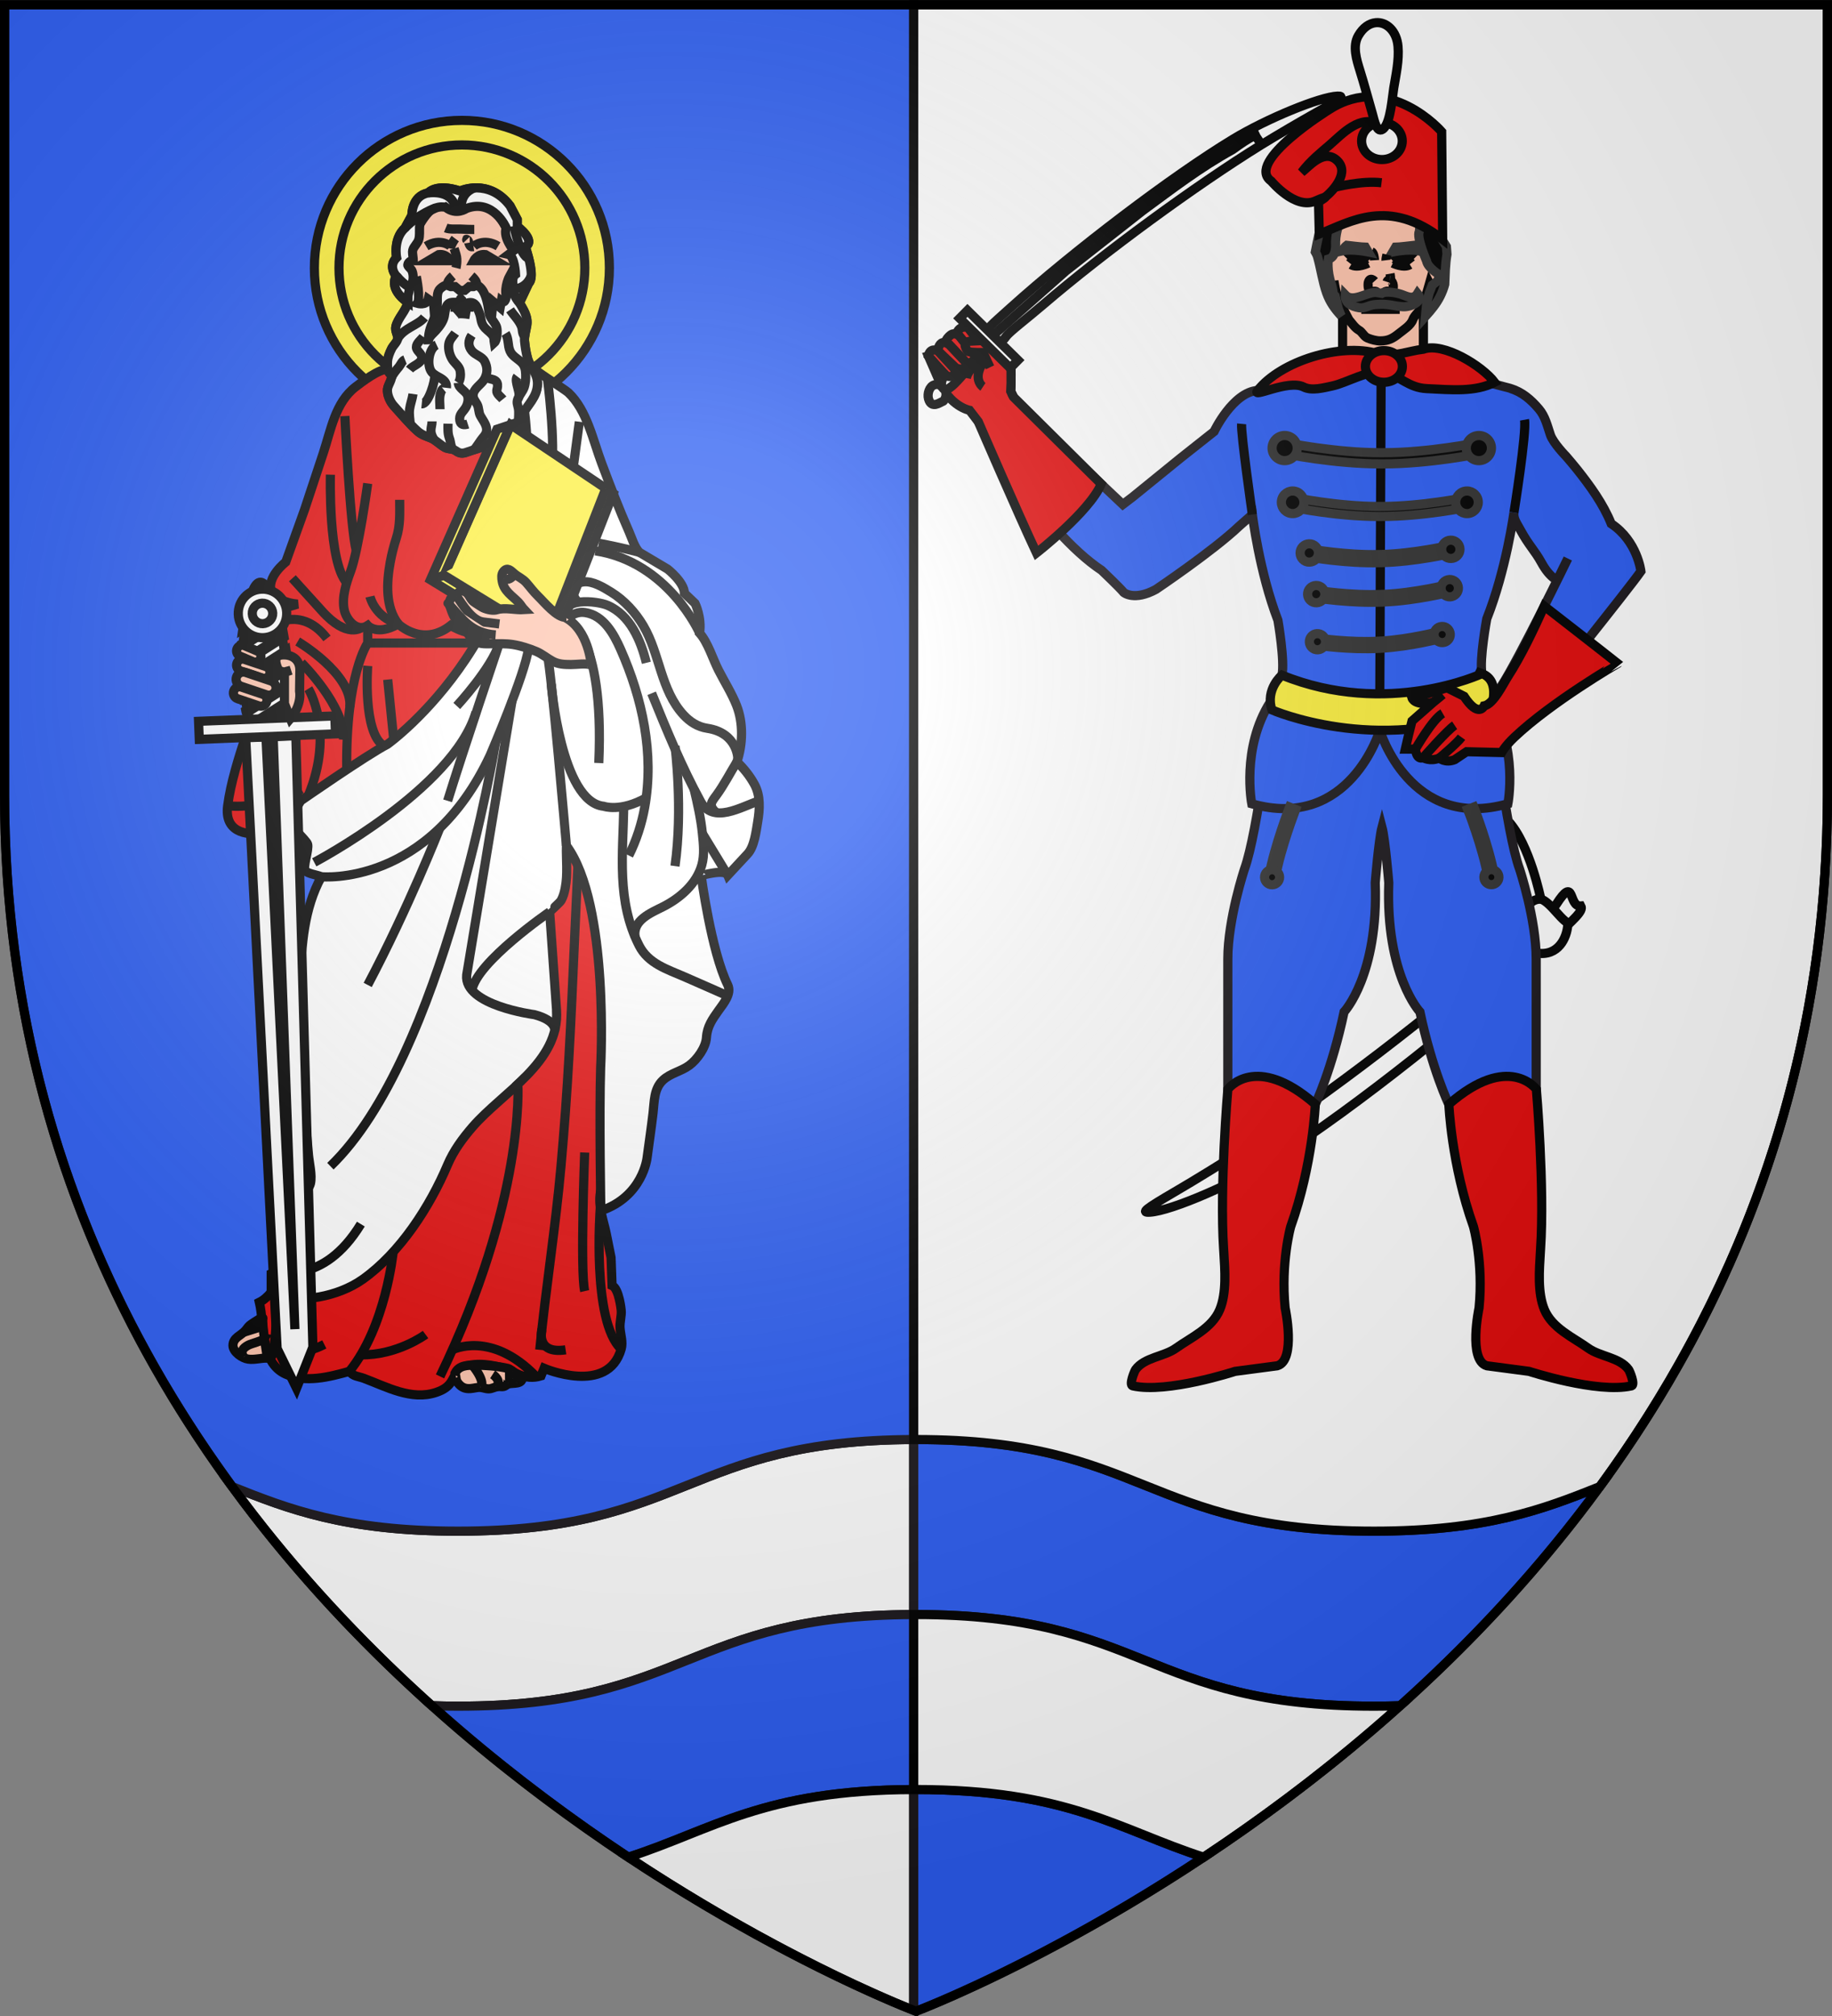 <?xml version="1.0" encoding="utf-8"?>
<!-- Generator: Adobe Illustrator 14.0.0, SVG Export Plug-In . SVG Version: 6.00 Build 43363)  -->
<!DOCTYPE svg PUBLIC "-//W3C//DTD SVG 1.1//EN" "http://www.w3.org/Graphics/SVG/1.1/DTD/svg11.dtd">
<svg version="1.1"
	 id="Calque_1" xmlns:inkscape="http://www.inkscape.org/namespaces/inkscape" xmlns:sodipodi="http://sodipodi.sourceforge.net/DTD/sodipodi-0.dtd"
	 xmlns="http://www.w3.org/2000/svg" xmlns:xlink="http://www.w3.org/1999/xlink" x="0px" y="0px" width="600px" height="660px"
	 viewBox="0 0 600 660" enable-background="new 0 0 600 660" xml:space="preserve">
<rect x="0" y="0" width="600" height="660" fill="#808080" stroke="none"/>
<g>
	<path fill="#FFFFFF" stroke="#000000" stroke-width="3" d="M299.25,528.572V471.28c-74.246,0.2-74.506,29.995-149.252,29.995
		c-36.803,0-55.546-7.224-73.954-14.582c18.072,24.691,38.113,46.465,58.563,65.481c2.278,2.118,4.561,4.2,6.847,6.25
		c2.741,0.091,5.578,0.143,8.544,0.143C224.744,558.567,225.004,528.772,299.25,528.572z"/>
	<path fill="#2B5DF2" stroke="#1A171B" stroke-width="3" d="M299.25,471.28V1.555H1.5v258.5c0,93.342,31.752,168.172,74.543,226.639
		c18.408,7.358,37.151,14.582,73.954,14.582C224.744,501.275,225.004,471.48,299.25,471.28z"/>
	<path fill="#2B5DF2" stroke="#1A171B" stroke-width="3" d="M299.25,528.572c-74.246,0.2-74.506,29.995-149.252,29.995
		c-2.966,0-5.803-0.052-8.544-0.143c21.806,19.557,43.873,36.016,64.337,49.58c27.492-8.844,44.19-22.005,93.459-22.138V528.572z"/>
	<path fill="#FFFFFF" stroke="#000000" stroke-width="3" d="M205.791,608.005c48.305,32.018,87.662,47.889,93.459,50.151v-72.289
		C249.981,586,233.282,599.161,205.791,608.005z"/>
	<path fill="#2B5DF2" stroke="#1A171B" stroke-width="3" d="M299.994,471.275c-0.252,0-0.494,0.004-0.744,0.005v57.292
		c0.25-0.001,0.492-0.005,0.744-0.005c75.002,0,75.002,30,150.003,30c2.97,0,5.809-0.052,8.552-0.143
		c1.184-1.062,2.367-2.132,3.55-3.212c21.587-19.725,42.81-42.504,61.85-68.518c-18.406,7.357-37.15,14.58-73.951,14.58
		C374.996,501.275,374.996,471.275,299.994,471.275z"/>
	<path fill="#FFFFFF" stroke="#000000" stroke-width="3" d="M299.994,471.275c75.002,0,75.002,30,150.003,30
		c36.801,0,55.545-7.223,73.951-14.58C566.742,428.228,598.5,353.4,598.5,260.055V1.555H299.25V471.28
		C299.5,471.279,299.742,471.275,299.994,471.275z"/>
	<path fill="#2B5DF2" stroke="#1A171B" stroke-width="3" d="M299.25,585.867v72.289c0.486,0.189,0.75,0.289,0.75,0.289
		s41.849-15.737,94.206-50.439c-27.636-8.889-44.354-22.144-94.212-22.144C299.741,585.862,299.5,585.866,299.25,585.867z"/>
	<path fill="#FFFFFF" stroke="#000000" stroke-width="3" d="M449.997,558.567c-75.001,0-75.001-30-150.003-30
		c-0.252,0-0.494,0.004-0.744,0.005v57.295c0.25-0.001,0.492-0.005,0.744-0.005c49.858,0,66.577,13.255,94.212,22.144
		c20.467-13.564,42.536-30.024,64.343-49.581C455.805,558.516,452.967,558.567,449.997,558.567z"/>
</g>
<g id="Saint_Paul">
	<g>
		<path fill="#FCEF3C" stroke="#000000" stroke-width="3" d="M199.582,87.715c0,26.688-21.623,48.304-48.304,48.304
			c-26.681,0-48.315-21.616-48.315-48.304c0-26.682,21.634-48.304,48.315-48.304C177.96,39.412,199.582,61.034,199.582,87.715z"/>
		<path fill="#FCEF3C" stroke="#000000" stroke-width="3" d="M191.536,87.715c0,22.23-18.033,40.257-40.258,40.257
			c-22.236,0-40.256-18.027-40.256-40.257c0-22.236,18.02-40.257,40.256-40.257C173.503,47.458,191.536,65.479,191.536,87.715z"/>
	</g>
	<path fill="#E20909" stroke="#000000" stroke-width="3" d="M127.078,120.998c-2.589-0.578-8.829,4.276-10.618,5.649
		c-6.643,5.095-8.071,14.081-10.552,21.586c-2.054,6.216-4.113,12.431-6.173,18.646l-6.149,17.118c0,0-6.48,4.986-4.656,9.805
		c-4.686,6.565-5.818,15.142-5.818,23.049c0,8.667,0.115,15.678-2.596,23.971c-2.349,7.204-4.969,15.425-5.957,22.978
		c-1.072,8.107,5.246,10.07,12.377,8.788c0,0,7.812-2.325,12.63-7.98l14.293,22.11c0,0-7.144,128.98-28.916,139.624
		c1.771,7.546,0.199,19.677,8.594,23.513c6.481,2.958,14.395,0.922,20.887-0.902c1.241,1.685,2.897,1.606,4.698,2.269
		c7.469,2.778,15.618,7.379,23.772,4.603c2.403-0.818,3.981-1.868,5.06-3.71c1.723-2.952,1.583-4.35,5.588-5.132
		c4.698-0.928,9.733,0.272,14.173,1.795c0,0,4.155,3.325,9.474,1.661l1-2.493c0,0,20.929,8.975,25.26-6.299
		c0.639-2.265-0.241-4.723-0.385-6.987c-0.115-1.849,0.548-3.939,0.391-5.661c0,0-0.668-7.144-2.994-8.143l-0.331-9.144
		c-0.481-2.403-1.036-5.168-1.542-7.685c-0.922-4.625-2.752-8.829-1.958-13.66c0.469-2.891,1.277-5.854,1.867-8.733
		c1.566-7.595,3.119-15.188,4.686-22.777c0.313-1.549,1.248-3.735,1.097-5.318c0-0.045-19.943-219.572-19.943-219.572
		S127.085,121.004,127.078,120.998z"/>
	<path fill="#FFFFFF" stroke="#000000" stroke-width="3" d="M94.326,269.077l4.162-6.902c0,0,21.634-15.015,28.398-18.508
		c0,0,53.381-37.896,44.901-109.129c0,0,1.837-15.166,1.842-15.189c-0.138,1.138,11.155,7.914,12.522,9.203
		c6.113,5.782,8.023,15.479,10.919,23.158c2.831,7.511,5.71,15.04,8.962,22.387c0.922,2.073,1.747,5.084,3.403,6.746l9.227,5.481
		c0,0,5.487,4.313,5.487,7.89l3.487,3.331c0,0,2.247,4.487,1.494,9.727c2.729,3.06,4.342,8.528,6.221,12.184
		c1.934,3.777,4.325,7.559,5.885,11.504c2.246,5.662,2.06,12.763,0.114,18.448c2.265,2.145,4.258,4.65,5.751,7.396
		c2.03,3.722,1.735,8.167,1.061,12.203c-0.531,3.12-1.079,8.155-3.326,10.564c-2.162,2.324-4.311,4.661-6.48,6.986
		c-0.939-2.277-8.697,0.204-8.727,0c0,0,3.283,24.826,8.709,35.885c1.397,2.867-1.458,6.185-2.988,8.347
		c-2.047,2.896-3.74,5.217-3.975,8.871c-0.21,3.295-3.078,7.233-5.595,9.101c-2.656,1.976-6.215,2.578-8.649,4.86
		c-3.012,2.813-2.801,6.994-3.252,10.78c-0.579,4.897-1.295,9.766-1.951,14.647c0,0-1.362,12.711-15.142,17.33
		c0,0-0.566-31.289-0.066-46.999c0,0,2.993-53.356-11.22-72.55c-0.097,4.601,0.505,9.341-0.386,13.894
		c-0.271,1.422-0.65,2.843-1.373,4.12c-0.355,0.615-3.728,3.626-3.722,3.674c0,0,2.234,32.14,2.24,32.163
		c1.193,17.099-17.659,26.892-27.446,38.198c-3.259,3.762-6.252,7.804-8.209,12.418c-5.806,13.727-15.545,28.855-27.844,37.559
		c-4.167,2.945-9.317,4.854-14.329,5.745c-2.313,0.417-4.704,0.64-7.046,0.463c-0.909-0.064-8.565-1.089-8.565-2.003v-6.107
		l1.939-1.001c0,0,0.247-3.216,0.247-3.24c0.126-1.638-0.603-2.391,0.421-4.187c1.597-2.8,1.524-3.161,1.572-6.413
		c0.025-1.964,0.259-3.644,1.374-5.288c2.03-2.987,5.197-5.095,6.92-8.386c0.199-0.384,0.337-0.721,0.397-1.01
		c0.578-2.771-0.386-6.517-0.65-9.27c-0.639-6.787-1.084-13.601-1.597-20.405c-0.903-12.191-1.523-24.448-1.102-36.674
		c0.404-11.673,1.198-23.592,6.908-34.054c-1.343-0.608-4.318-0.909-5.27-1.969c-0.916-1.023,1.289-6.944,0.771-8.691
		C100.379,275.1,94.151,269.36,94.326,269.077z"/>
	<g>
		<path fill="none" stroke="#000000" stroke-width="3" d="M112.949,136.212c0,0,1.747,36.649,3.74,44.124"/>
		<path fill="none" stroke="#000000" stroke-width="3" d="M120.429,158.274c0,0-2.987,21.809-5.607,28.795
			c-1.427,3.807-2.981,8.619-2.054,12.714c0.717,3.186,4.144,7.293,7.661,4.993c0,0,3.066,3.487,10.01-0.5
			c0,0,7.915,7.727,17.154,0.5c0,0,6.986,4.349,10.606,1.675"/>
		<path fill="none" stroke="#000000" stroke-width="3" d="M108.209,155.407c0,0-0.771,28.591,5.348,35.36"/>
		<path fill="none" stroke="#000000" stroke-width="3" d="M118.435,205.439c0,0-4.74,3.818-12.967-5.402l-9.721-10.721"/>
		<path fill="none" stroke="#000000" stroke-width="3" d="M88.929,193.803c0,0,2.15,3.427,8.565,3.969l-8.673,2.512"/>
		<path fill="none" stroke="#000000" stroke-width="3" d="M130.439,204.277c-4.318-5.596-3.825-13.666-2.632-20.219
			c0.481-2.626,1.145-5.234,1.963-7.781c1.392-4.276,1.132-8.167,1.132-12.642"/>
		<path fill="none" stroke="#000000" stroke-width="3" d="M121.176,195.296c0,0,1.494,6.734,9.264,8.98"/>
		<path fill="none" stroke="#000000" stroke-width="3" d="M120.429,204.776v5.734c0,0-7.257,10.354-6.872,41.45"/>
		<path fill="none" stroke="#000000" stroke-width="3" d="M86.774,206.222c0,0,10.967-9.348,20.315,2.789"/>
		<path fill="none" stroke="#000000" stroke-width="3" d="M97.494,210.011c0,0,17.973,10.612,17.086,21.423"/>
		<path fill="none" stroke="#000000" stroke-width="3" d="M98.735,216.991c0,0,14.461,14.214,13.75,25.181"/>
		<path fill="none" stroke="#000000" stroke-width="3" d="M100.982,225.471c0,0,8.727,13.877,0,34.981"/>
		<path fill="none" stroke="#000000" stroke-width="3" d="M74.806,263.801c0,0,10.467,1.614,23.928-5.42"/>
		<path fill="none" stroke="#000000" stroke-width="3" d="M120.429,217.991c0,0-1.71,22.104,5.378,26.259"/>
		<line fill="none" stroke="#000000" stroke-width="3" x1="126.976" y1="222.472" x2="128.946" y2="242.07"/>
		<line fill="none" stroke="#000000" stroke-width="3" x1="120.429" y1="210.51" x2="155.874" y2="210.51"/>
		<path fill="none" stroke="#000000" stroke-width="3" d="M102.921,282.315c0,0,45.516-23.935,52.953-49.117"/>
		<path fill="none" stroke="#000000" stroke-width="3" d="M149.598,231.121c0,0,11.468-12.383,13.961-20.61
			c0,0-12.214,36.264-16.955,51.665"/>
		<path fill="none" stroke="#000000" stroke-width="3" d="M105.251,287.025c0,0,35.12,3.518,55.321-39.865
			c0,0,11.467-26.675,12.461-34.662"/>
		<path fill="none" stroke="#000000" stroke-width="3" d="M181.652,337.497c0,0,0.861-3.324-6.625-5.318
			c0,0-23.182-2.992-22.188-12.967l14.834-89.632"/>
		<path fill="none" stroke="#000000" stroke-width="3" d="M144.064,271.053c0,0-10.173,25.97-23.635,51.4"/>
		<path fill="none" stroke="#000000" stroke-width="3" d="M185.501,276.829c0,0-4.988-58.092-6.234-62.332"/>
		<path fill="none" stroke="#000000" stroke-width="3" d="M162.337,242.962c0,0-16.973,103.179-54.128,138.827"/>
		<path fill="none" stroke="#000000" stroke-width="3" d="M180.02,298.517c0,0-23.953,16.419-25.44,25.665"/>
		<path fill="none" stroke="#000000" stroke-width="3" d="M90.76,415.951c0,0,14.955,5.24,27.422-15.207"/>
		<path fill="none" stroke="#000000" stroke-width="3" d="M90.76,423.95c0,0-0.139,17.184-1.939,20.424"/>
		<path fill="none" stroke="#000000" stroke-width="3" d="M168.745,355.753l0.862-0.807c0,0,2.433,37.817-25.495,95.661"/>
		<path fill="none" stroke="#000000" stroke-width="3" d="M128.765,409.869c0,0-2.397,24.465-14.341,39.083"/>
		<path fill="none" stroke="#000000" stroke-width="3" d="M98.488,425.124c0,0,2.994,5.535,1.747,15.009c0,0-1.994,3.994,5.981,0"/>
		<path fill="none" stroke="#000000" stroke-width="3" d="M139.371,436.894c0,0-9.221,6.835-21.188,6.655"/>
		<path fill="none" stroke="#000000" stroke-width="3" d="M148.159,441.91c0,0,12.66-6.51,27.374,8.697"/>
		<path fill="none" stroke="#000000" stroke-width="3" d="M176.773,441.91c1.97-20.136,5.192-40.088,6.975-60.277
			c0.524-5.963,1.018-11.943,1.452-17.923c1.771-24.292,2.566-48.642,3.734-72.975c0.114-2.397,0.247-4.793,0.337-7.191"/>
		<path fill="none" stroke="#000000" stroke-width="3" d="M196.601,395.209c0,0-2.879,37.469,6.848,46.437"/>
		<path fill="none" stroke="#000000" stroke-width="3" d="M191.488,377.309c0,0-1.5,38.891,0,45.377"/>
		<path fill="none" stroke="#000000" stroke-width="3" d="M177.479,435.172c0,0-2.199,8.263,7.775,6.738"/>
		<path fill="none" stroke="#000000" stroke-width="3" d="M180.544,223.965c0,0,3.21,38.595,17.172,39.993
			c0,0,5.486,1.994,13.967-2.789"/>
		<path fill="none" stroke="#000000" stroke-width="3" d="M194.228,319.465"/>
		<path fill="none" stroke="#000000" stroke-width="3" d="M196.113,249.803c1.879-42.847-10.528-46.99-10.606-47.014
			c0.157,0.048,1.41-1.138,1.566-1.235c1.439-0.885,2.915-1.265,4.614-1.005c6.017,0.934,9.323,6.962,11.557,11.998
			c7.167,16.153,11.064,34.149,7.902,51.743c-0.981,5.463-2.716,10.798-5.198,15.78"/>
		<path fill="none" stroke="#000000" stroke-width="3" d="M204.299,263.958c-0.266,15.684-2.404,31.03,5.029,45.623
			c2.994,5.891,9.173,7.74,14.829,10.204c4.728,2.054,9.444,4.156,14.166,6.239"/>
		<path fill="none" stroke="#000000" stroke-width="3" d="M185.507,202.789c-2.747-7.601,10.149-6.047,13.486-4.614
			c7.402,3.192,10.876,11.48,12.69,18.816"/>
		<path fill="none" stroke="#000000" stroke-width="3" d="M241.664,248.424c0,0-0.066-8.498-10.034-9.992
			c-3.096-0.463-5.674-2.114-7.776-4.396c-7.522-8.155-7.68-19.93-13.167-29.188c-2.589-4.366-6.209-8.347-10.558-11.016
			c-2.463-1.512-5.962-3.662-8.956-3.343c-3.878,0.41-4.602,3.939-1.904,6.553"/>
		<path fill="none" stroke="#000000" stroke-width="3" d="M229.131,207.27c0,0-10.221-23.315-34.156-26.934"/>
		<path fill="none" stroke="#000000" stroke-width="3" d="M209.436,180.841c0,0-5.396-1.505-13.323-2.994"/>
		<path fill="none" stroke="#000000" stroke-width="3" d="M213.429,226.965c4.944,12.124,9.769,23.958,16.051,35.469
			c4.054,7.425,13.172,1.729,19.129-0.259"/>
		<path fill="none" stroke="#000000" stroke-width="3" d="M241.351,249.406c-2.205,3.614-4.216,7.511-6.709,10.933
			c-1.602,2.186-2.758,3.324-0.024,5.74"/>
		<path fill="none" stroke="#000000" stroke-width="3" d="M227.329,258.381c1.139,4.818,2.211,9.546,2.711,14.49
			c0.344,3.367,0.747,6.981-0.187,10.299c-1.747,6.228-7.101,10.842-12.69,13.673c-3.957,2-10.076,4.408-9.148,9.938"/>
		<path fill="none" stroke="#000000" stroke-width="3" d="M221.066,244.25c0,0,2.656,20.568,0,39.293"/>
		<line fill="none" stroke="#000000" stroke-width="3" x1="238.358" y1="286.556" x2="230.04" y2="272.871"/>
		<path fill="none" stroke="#000000" stroke-width="3" d="M179.267,123.853c0,0,2.807,20.586,1.277,31.554"/>
		<line fill="none" stroke="#000000" stroke-width="3" x1="189.741" y1="138.079" x2="187.657" y2="153.667"/>
	</g>
	<g id="layer1_7_" transform="translate(-186.807,-193.514)">
		<g id="g13414_1_">
			<path id="rect4549_1_" fill="#FFFFFF" stroke="#000000" stroke-width="3" d="M279.531,429.561
				c-2.493,11.564-7.3,11.757-10.697,0.422c-3.409-11.372-3.138-25.519-0.939-37.089c2.24-11.564,5.794-11.697,9.088-0.35
				C280.23,403.898,282.037,417.961,279.531,429.561z"/>
			<g id="g4551_1_" transform="translate(5.076,0)">
				<path id="rect2770_1_" fill="#FFFFFF" stroke="#000000" stroke-width="3" d="M272.491,634.991l-10.293-199.948l16.418-0.65
					l5.589,200.129l-5.348,13.479L272.491,634.991"/>
				<path id="path2773_1_" fill="#FFFFFF" stroke="#000000" stroke-width="3" d="M268.901,436.175l9.414,192.48l-7.07-192.601
					L268.901,436.175z"/>
			</g>
			<path id="path16111_1_" fill="#FFFFFF" stroke="#000000" stroke-width="3" d="M267.636,391.954
				c-0.084,0.379-0.151,0.748-0.235,1.126l8.438-5.378c-0.108-0.253-0.229-0.523-0.325-0.758L267.636,391.954z M266.54,398.29
				c-0.03,0.374-0.078,0.723-0.133,1.079l11.047-7.047c-0.091-0.271-0.168-0.529-0.247-0.789L266.54,398.29z M265.926,404.337
				c-0.006,0.35-0.024,0.699-0.072,1.024l12.901-8.203c-0.078-0.271-0.132-0.555-0.217-0.855L265.926,404.337z M265.709,410.132
				c0.006,0.313,0.006,0.662,0.012,0.975l14.106-8.986c-0.054-0.278-0.121-0.566-0.169-0.855L265.709,410.132z M265.901,415.69
				c0.012,0.283,0.031,0.608,0.066,0.922l14.654-9.347c-0.048-0.308-0.072-0.603-0.115-0.886L265.901,415.69z M266.437,420.985
				c0.024,0.307,0.066,0.602,0.121,0.915l14.557-9.3c-0.012-0.301-0.036-0.626-0.042-0.927L266.437,420.985z M267.28,426.08
				c0.03,0.175,0.079,0.379,0.126,0.567c0.024,0.09,0.031,0.21,0.066,0.3l13.811-8.787c-0.013-0.326,0-0.645,0.012-0.982
				L267.28,426.08z M268.576,430.935c0.078,0.277,0.15,0.535,0.258,0.831l12.16-7.769c0.03-0.355,0.066-0.699,0.103-1.036
				L268.576,430.935z"/>
			<polygon id="rect1882_1_" fill="#FFFFFF" stroke="#000000" stroke-width="3" points="296.678,433.771 252.072,435.567 
				251.838,429.658 296.449,427.899 			"/>
			<g id="g5445_1_" transform="translate(0,4)">
				<path id="path5443_1_" fill="#FFFFFF" stroke="#000000" stroke-width="3" d="M264.847,390.641
					c-0.169-4.373,3.229-8.071,7.613-8.246c4.385-0.181,8.064,3.252,8.24,7.631l0,0c0.174,4.409-3.217,8.07-7.602,8.251
					c-4.396,0.175-8.089-3.24-8.257-7.619L264.847,390.641z"/>
				<path id="path5441_1_" fill="#FFFFFF" stroke="#000000" stroke-width="3" d="M272.653,386.985
					c1.831-0.066,3.379,1.367,3.475,3.234l0,0c0.072,1.849-1.379,3.391-3.229,3.48c-1.818,0.061-3.396-1.373-3.469-3.228
					C269.346,388.611,270.78,387.057,272.653,386.985z"/>
			</g>
		</g>
	</g>
	<g>
		<path fill="#FEC3AC" stroke="#000000" stroke-width="3" d="M95.121,235.313c0,0,3.74-4.234,2.994-9.095
			c0,0,0.096-6.733,0.096-6.782c0.048-3.373-2.421-5.228-5.715-5.022c-3.018,0.18-2.301,2.843-1.235,5.022
			c0,0,1.18,0.548,1.897,0.548c0.717,0,2.09-0.548,2.09-0.548l-2.09,0.548v10.341L95.121,235.313z"/>
		<path fill="#FEC3AC" stroke="#000000" stroke-width="3" d="M85.322,215.618c-0.403,0.951-1.5,1.397-2.451,1l-4.252-1.796
			c-0.952-0.397-1.397-1.493-0.994-2.444l0,0c0.404-0.952,1.494-1.397,2.445-1l4.252,1.795
			C85.274,213.57,85.719,214.666,85.322,215.618L85.322,215.618z"/>
		<path fill="#FEC3AC" stroke="#000000" stroke-width="3" d="M88.333,220.75c-0.355,1.048-1.481,1.608-2.53,1.252l-6.968-2.343
			c-1.042-0.355-1.608-1.482-1.253-2.523l0,0c0.35-1.048,1.482-1.608,2.524-1.253l6.974,2.343
			C88.122,218.581,88.682,219.707,88.333,220.75L88.333,220.75z"/>
		<path fill="#FEC3AC" stroke="#000000" stroke-width="3" d="M90.291,225.965c-0.422,1.253-1.771,1.916-3.018,1.5l-8.318-2.801
			c-1.247-0.422-1.921-1.771-1.5-3.017l0,0c0.422-1.247,1.771-1.921,3.018-1.5l8.324,2.807
			C90.038,223.375,90.706,224.725,90.291,225.965L90.291,225.965z"/>
		<path fill="#FEC3AC" stroke="#000000" stroke-width="3" d="M87.345,229.844c-0.354,1.048-1.487,1.614-2.535,1.265l-7.011-2.361
			c-1.047-0.355-1.614-1.494-1.258-2.542l0,0c0.355-1.048,1.494-1.614,2.541-1.259l7.005,2.361
			C87.135,227.658,87.7,228.796,87.345,229.844L87.345,229.844z"/>
	</g>
	<g>
		<path fill="#FFFFFF" stroke="#000000" stroke-width="3" d="M172.786,117.293c-0.518-1.813-0.813-3.836-0.994-5.643
			c-0.145-1.481,0.5-3.553,0.753-5.204c0.434-2.747-1.066-5.012-2.41-7.318h0.006l3.024-6.426c0.53-0.47,0.765-1.326,0.813-2.367
			l0,0l0,0c0.174-3.632-1.939-9.559-1.939-9.559c3.614-2.048-2.62-6.649-2.62-6.649v-2.24l-2.367-4.493
			c-3.831-5.053-8.384-6.023-11.721-5.872v-0.006c0,0.006,0,0.006,0,0.006c-2.747,0.126-4.674,1.011-4.674,1.011
			c-7.914-2.62-10.42,0.626-10.42,0.626c-5.499,0.994-5.348,7.354-5.348,7.354l-2.247,4.114c-3.986,3.614-2.74,9.703-2.74,9.703
			c-2.97,2.957-0.127,6.005-0.127,6.005c-2.487,4.74,3.74,8.637,3.74,8.637c-0.048-0.789-0.048-1.295,0.049-1.873
			c0.024,0.614,0.054,1.234-0.049,1.873c-0.421,2.692-3.204,5.114-3.866,7.919c-0.344,1.458,0.674,2.675,0.602,3.916
			c-0.066,1.06-1.482,2.312-1.969,3.294c-0.663,1.337-1.259,2.764-1.374,4.24c-0.084,1.103-0.03,3.818,1.229,4.3
			c0.603,1.247-1.102,3.355-1.235,4.752c-0.186,1.928,0.897,4.204,2.169,5.589c1.77,1.934,3.48,3.957,5.306,5.854
			c0.006,0.042,0.006,0.079,0.012,0.114l0.006-0.091c0.735,0.759,1.476,1.494,2.258,2.205c1.488,1.343,2.687,1.614,4.463,2.349
			c0.386,0.156,0.735,0.355,1.084,0.578c0.012,0.024,0.024,0.048,0.042,0.073l-0.006-0.048c1.145,0.734,2.162,1.728,3.379,2.416
			c0.952,0.542,1.855,0.463,2.753,0.729c0.036,0.048,0.072,0.095,0.108,0.144l-0.023-0.121c0.307,0.097,0.614,0.235,0.927,0.458
			c1.494,1.084,2.511,0.777,4.161,0.168c0.603-0.229,1.199-0.409,1.79-0.59l0,0l0,0c1.241-0.379,2.457-0.735,3.649-1.385
			c1.265-0.687,2.494-1.578,3.704-2.042c2.187-0.825,4.036-1.211,5.747-2.976c1.403-1.451,1.674-3.204,2.505-4.824
			c1.837-3.566,5.053-6.029,5.089-10.342C176.057,122.142,173.696,120.48,172.786,117.293z M168.847,89.835c0,0,0,0.006-0.006,0.006
			c0.006-0.006,0.006-0.012,0.006-0.018C168.847,89.835,168.847,89.835,168.847,89.835z M133.83,87.275
			c-0.078-0.102-0.157-0.21-0.229-0.337c-0.139-0.234,0.024-0.674,0.294-1.005C133.866,86.378,133.843,86.824,133.83,87.275z
			 M134.306,94.063c-0.012,0.013-0.018,0.03-0.03,0.042c0.006-0.018,0.018-0.042,0.024-0.066
			C134.306,94.045,134.306,94.058,134.306,94.063z M168.294,94.558L168.294,94.558l0.006,0.012L168.294,94.558z M168.269,82.018
			c0-0.006,0-0.012,0-0.012l0.006,0.006L168.269,82.018z M165.788,74.627c0,0,0,0,0,0.006c-0.265-0.529-0.542-1.047-0.837-1.541
			C165.51,73.983,165.788,74.627,165.788,74.627z M140.1,69.785c-0.97,1.12-1.849,2.379-2.626,3.764
			c0.09-0.663,0.277-1.277,0.656-1.789c0.452-0.608,0.903-1.125,1.35-1.572L140.1,69.785z"/>
	</g>
	<g>
		<path fill="#FEC3AC" stroke="#000000" stroke-width="3" d="M168.884,88.342c0,13.359-7.854,24.182-17.539,24.182
			c-9.685,0-17.539-10.822-17.539-24.182c0-13.359,7.854-24.188,17.539-24.188C161.03,64.154,168.884,74.983,168.884,88.342z"/>
		<path fill="#FFFFFF" stroke="#000000" stroke-width="3" d="M160.946,104.29l0.494-5.601l2.373,1.994l0.374-2.121
			c1.373,1.121,1.621-1.5,1.621-1.5c-0.717-3.385,1.12-6.728,1.12-6.728l1.373,4.234c0.524,4.192,4.945,7.39,4.246,11.877
			c-0.253,1.65-0.898,3.722-0.753,5.204c0.181,1.807,0.476,3.831,0.994,5.643c0.91,3.187,3.271,4.849,3.24,8.36
			c-0.036,4.313-3.252,6.776-5.089,10.342c-0.831,1.62-1.102,3.373-2.505,4.824c-1.711,1.765-3.56,2.151-5.747,2.976
			c-1.21,0.463-2.439,1.355-3.704,2.042c-1.758,0.952-3.565,1.276-5.439,1.975c-1.65,0.608-2.667,0.916-4.161-0.168
			c-1.229-0.891-2.452-0.463-3.765-1.21c-1.596-0.904-2.849-2.337-4.499-3.018c-1.776-0.735-2.975-1.006-4.463-2.349
			c-2.734-2.47-5.095-5.373-7.582-8.083c-1.271-1.385-2.355-3.662-2.169-5.589c0.133-1.397,1.837-3.505,1.235-4.752
			c-1.258-0.482-1.313-3.198-1.229-4.3c0.114-1.476,0.71-2.903,1.374-4.24c0.487-0.982,1.903-2.235,1.969-3.294
			c0.072-1.241-0.946-2.458-0.602-3.916c0.662-2.806,3.445-5.228,3.866-7.919c0.235-1.505-0.252-2.921,0.379-4.27
			c0.621-1.325,2.85-2.524,2.464-4.107c0,0,1.523,7.347,0.271,8.714c0,0,3.096,0.874,3.608-1.367l1.759,1.242l0.349,4.601
			l5.264-4.722l8.911,0.066L160.946,104.29z"/>
		<path fill="none" stroke="#000000" stroke-width="3" d="M147.544,85.349c0,0-1.247-2.367-3.867-1.994l-3.366,1.994H147.544z"/>
		<path fill="none" stroke="#000000" stroke-width="3" d="M147.544,80.609c0,0-3.24-2.867-7.98,0"/>
		<path fill="none" stroke="#000000" stroke-width="3" d="M155.145,85.349c0,0,1.247-2.367,3.866-1.994l3.367,1.994H155.145z"/>
		<path fill="none" stroke="#000000" stroke-width="3" d="M155.145,80.609c0,0,3.24-2.867,7.98,0"/>
		<path fill="none" stroke="#000000" stroke-width="3" d="M149.351,87.715c0,0,0.62-2.445,0-4.403
			c-0.626-1.957-0.626-1.957-0.626-1.957"/>
		<line fill="none" stroke="#000000" stroke-width="3" x1="147.544" y1="100.556" x2="155.145" y2="100.556"/>
		<path fill="none" stroke="#000000" stroke-width="3" d="M149.177,102.996c0,0,0.794-0.681,4.782,0"/>
		<path fill="none" stroke="#000000" stroke-width="3" d="M147.478,80.609c-0.005,0.156,0,0.313-0.005,0.469
			c0.445-1.036,0.988-2.126,1.626-2.963"/>
		<path fill="none" stroke="#000000" stroke-width="3" d="M145.984,74.627c1.337,0.554,3.403,0.301,4.891,0.367
			c1.47,0.072,2.963,0.133,4.457,0.133"/>
		<path fill="none" stroke="#000000" stroke-width="3" d="M152.839,78.488c-0.355-0.367,0.289,0.024,0.385,0.145
			c0.349,0.452,0.265,1,0.488,1.385c0.373,0.638,0.373,0.874,1.373,0.717"/>
		<path fill="#FFFFFF" stroke="#000000" stroke-width="3" d="M138.131,71.76c-1.458,1.976-0.06,5.355-1.337,7.475
			c-0.825,1.374-1.885,2.12-1.662,3.746c0.162,1.156,0.253,2.252,0.259,3.451c-0.488-2.114-2.144-0.115-1.789,0.505
			c0.457,0.801,1.09,1.013,1.403,1.897c0.512,1.433,0.416,3.355-0.421,4.638c-0.518,0.807-0.524,1.699-0.777,2.596
			c-0.32,1.15-0.361,1.692-0.29,2.903c0,0-6.227-3.896-3.74-8.637c0,0-2.843-3.048,0.127-6.005c0,0-1.247-6.089,2.74-9.703
			l2.247-4.114c0,0-0.15-6.36,5.348-7.354c0,0,2.506-3.246,10.42-0.626c0,0,9.414-4.36,16.395,4.861l2.367,4.493v2.24
			c0,0,6.233,4.602,2.62,6.649c0,0,3.5,9.806,1.127,11.926l-3.024,6.426c0,0-2.21-2.12-1.843-4.559c0,0-1.15-3.481,0.548-4.734
			c0,0-0.301-6.059-2.294-6.523l1.722-1.301c0,0-3.62-4.144-2.487-7.384c0,0-4.18-9.727-13.052-6.36c0,0-3.258,2.367-6.752-0.374
			C145.984,67.894,141.998,66.527,138.131,71.76z"/>
		<path fill="none" stroke="#000000" stroke-width="3" d="M140.239,63.16c0,0,8.89-1.379,8.938,6.042"/>
		<path fill="none" stroke="#000000" stroke-width="3" d="M151.272,68.96c0,0-1.421-5.216,4.06-7.444"/>
		<path fill="none" stroke="#000000" stroke-width="3" d="M142.72,68.081c0,0-5.336,1.686-10.077,6.546"/>
		<path fill="none" stroke="#000000" stroke-width="3" d="M168.3,74.007c0,0,1.994,9.992,4.86,10.528"/>
		<path fill="none" stroke="#000000" stroke-width="3" d="M129.777,90.335c0,0,2.747,3.114,4.487,3.741"/>
		<path fill="none" stroke="#000000" stroke-width="3" d="M168.3,94.569c0,0,3.879,0.229,5.679-4.234"/>
		<path fill="none" stroke="#000000" stroke-width="3" d="M149.098,109.036c-0.849,1.241-1.921,2.126-2.126,3.687
			c-0.217,1.674,0.313,3.65,1.222,5.047c0.826,1.253,2.265,2.156,2.524,3.734c0.21,1.253,0.097,2.807-0.62,3.86"/>
		<path fill="none" stroke="#000000" stroke-width="3" d="M130.253,110.808c2.24-3.554,6.541-4.24,8.751-6.885"/>
		<path fill="none" stroke="#000000" stroke-width="3" d="M135.263,128.978c-0.241,1.693-0.891,3.307-1.12,5
			c-0.223,1.68,0.115,3.3,0.247,4.975"/>
		<path fill="none" stroke="#000000" stroke-width="3" d="M154.465,109.783c-1.139,1.765-1.253,3.469,0.108,5.12
			c1.133,1.367,3.289,1.801,4.126,3.354c1.072,1.994,1.012,4.125-0.169,6.047c-1.012,1.656-3.463,2.933-3.565,5.017
			c-0.066,1.18,0.717,2.029,1.264,2.975c0.693,1.205,0.439,2.626,1.115,3.854c0.837,1.548,2.349,3.229,1.976,5.12
			c-0.235,1.192-1.205,1.921-1.837,2.879c-0.723,1.09-1.404,2.024-2.15,3.072"/>
		<path fill="none" stroke="#000000" stroke-width="3" d="M142.991,112.897c-2.638,1.247-3.3,6.751-1.614,8.884
			c1.518,1.916,5.173,2.06,4.836,5.186c0.018-0.15-1.103,0.283-1.181,0.344c-0.355,0.277-0.542,0.819-0.686,1.229
			c-0.603,1.722-0.235,3.65-0.235,5.427"/>
		<path fill="none" stroke="#000000" stroke-width="3" d="M167.053,101.429c1.247,1.873,2.944,3.373,3.764,5.511
			c0.379,0.994,0.127,2.325,0.97,3.09"/>
		<path fill="none" stroke="#000000" stroke-width="3" d="M165.559,109.157c1.126,1.831,0.657,3.891,1.488,5.776
			c0.734,1.675,2.41,2.421,3.656,3.632c1.168,1.12,1.398,2.361,1.464,3.933c0.054,1.439-0.031,2.945-0.5,4.313
			c-0.488,1.416-1.548,2.433-2.072,3.794c-0.494,1.289-0.048,1.861,0.174,3.09c0.259,1.361,0.025,3,0.025,4.385"/>
		<path fill="none" stroke="#000000" stroke-width="3" d="M142.383,122.625c0.229,2.023-2.078,9.793-4.252,9.576"/>
		<path fill="none" stroke="#000000" stroke-width="3" d="M138.631,110.277c-0.681,0.927-2.294,2.096-2.259,3.385
			c0.036,1.337,1.807,1.951,1.759,3.481c-0.06,1.879-2.909,2.469-3.987,3.855"/>
		<path fill="none" stroke="#000000" stroke-width="3" d="M159.199,122.625c-0.066,1.625,1.993,1.301,2.873,1.891
			c0.819,0.548,0.921,1.102,0.867,2.096c-0.031,0.512-0.332,1.156-0.229,1.639c0.21,0.952,1.378,1.747,1.969,2.476"/>
		<path fill="none" stroke="#000000" stroke-width="3" d="M150.098,125.364c0.09,1.802,2.427,2.584,2.994,4.09
			c0.5,1.337,0.042,3.072-0.711,4.192c-0.994,1.482-2.097,2.096-1.783,4.06c0.217,1.349,1.277,1.554,2.614,1.121"/>
		<path fill="none" stroke="#000000" stroke-width="3" d="M128.229,123.618c0.446-1.18,1.645-2.572,2.422-3.511
			c0.65-0.789,0.993-1.952,1.993-2.349"/>
		<path fill="none" stroke="#000000" stroke-width="3" d="M141.498,137.958c0,2.084-1.187,3.047,0.747,6.107"/>
		<path fill="none" stroke="#000000" stroke-width="3" d="M169.42,123.245c-1.253,1.644,1.614,5.788,0.175,7.36"/>
		<path fill="none" stroke="#000000" stroke-width="3" d="M146.731,138.705c-0.036,1.602-0.121,3.24,0.458,4.771
			c0.488,1.259,0.283,2.578,1.289,3.831"/>
		<path fill="#FFFFFF" stroke="#000000" stroke-width="3" d="M147.231,93.702c-0.753-1.096-2.878,0.421-3.439,1.271
			c-0.897,1.343-0.416,3.583-0.645,5.173c-0.289,1.939-0.753,3.879-1.548,5.589c-1.132,2.433-1.349,4.542-1.349,6.939
			c-0.157-2.277,1.157-2.964,2.529-4.494c1.187-1.325,2.355-2.867,2.74-4.662c0.338-1.59,0.259-3.975,2.09-4.457
			c1.126-0.301,2.903,0.398,3.361-1.12l-0.126-0.131c-0.096-0.013,0.572,0.83,0.753,0.999c0.976,0.946,1.662,0.084,2.789,0.252
			c1.656,0.254,2.048,2.012,2.59,3.361c0.747,1.843,0.331,3.313,1.874,4.963c0.813,0.867,2.089,1.668,2.667,2.716
			c0.386,0.705,0.235,1.416,0.355,2.132c0.921-0.826,1.139-3.777,0.795-5.072c-0.307-1.168-1.41-2.21-2.012-3.373
			c-0.603-1.168-0.596-2.463-0.849-3.728c-0.452-2.277-1.29-5.637-3.602-6.733"/>
		<path fill="none" stroke="#000000" stroke-width="3" d="M154.399,90.335c0,0,3.24,2.741,0.747,3.487h-1.494l-1.5,1.253h-1.614
			l-1.5-1.253h-1.494c-2.494-0.747,0.747-3.487,0.747-3.487"/>
	</g>
	<g>
		<polygon fill="#FCEF3C" stroke="#000000" stroke-width="3" points="167.245,139.03 145.443,188.322 181.682,210.51 
			200.835,161.544 		"/>
		<polygon fill="#FCEF3C" stroke="#000000" stroke-width="3" points="177.196,212.004 140.955,189.816 162.758,140.524 
			167.245,139.03 145.443,188.322 181.682,210.51 		"/>
		<polyline fill="#FCEF3C" stroke="#000000" stroke-width="3" points="198.402,159.912 179.237,209.011 145.443,188.322 
			140.955,189.816 		"/>
	</g>
	<g>
		<path fill="#FEC3AC" stroke="#000000" stroke-width="3" d="M185.001,202.114c-0.097-0.048,0.307,0,0.421,0
			c-3.005,0.241-7.252-5.059-9.263-6.998c-1.487-1.439-2.542-2.958-3.837-4.403c-1.162-1.295-2.614-1.843-3.842-2.885
			c-1.199-1.03-2.301-2.313-3.596-0.723c-0.729,0.886-0.584,2.139-0.398,3.192c0.555,3.222,3.241,4.74,5.307,6.86
			c0.71,0.735,1.234,1.717,1.915,2.433c-2.994,0.199-6.312-0.794-8.938,0.031c-2.331,0.734-7.119-1.187-8.708-3.843
			c-0.513-0.855-0.988-1.873-2.325-2.265c-0.921-0.265-1.699,0.253-1.97,1.156c-0.422,1.409-0.223,0.133-1.494,0.795
			c-0.927,0.481-0.645,0.566-1.168,1.663c-0.416,0.849-0.542-0.03-0.121,0.644c0.952,1.512,0.952,4.276,3.897,6.691
			c1.59,1.313,2.349,3.481,3.902,4.849c1.976,1.729,4.006,1.451,6.445,1.445c2.223-0.006,4.499-0.09,6.704,0.247
			c2.632,0.409,5.287,1.259,7.745,2.289c1.885,0.801,3.523,2.216,5.354,3.192c1.903,1.011,3.8,1.071,5.927,1.083
			c2.005,0.018,4.86-0.53,6.685,0.169C193.644,217.738,192.819,206.102,185.001,202.114z"/>
		<path fill="#FEC3AC" stroke="#000000" stroke-width="3" d="M163.559,204.277c0,0-5.36-0.669-5.366-0.669
			c-3.614-0.446-6.704-5.667-8.565-8.312"/>
		<path fill="#FEC3AC" stroke="#000000" stroke-width="3" d="M162.337,207.86c-7.992-0.59-10.739-5.071-15.353-10.088"/>
		<line fill="#FEC3AC" stroke="#000000" stroke-width="3" x1="160.235" y1="210.77" x2="152.796" y2="206.987"/>
		<path fill="#FEC3AC" stroke="#000000" stroke-width="3" d="M165.053,189.479c1.343,0.632,2.65-0.241,3.325-1.494"/>
	</g>
	<g>
		<path fill="#FEC3AC" stroke="#000000" stroke-width="3" d="M148.936,449.943c0.102-0.149-0.115-0.275,0.126-0.33
			c0.421,1.362,0.066,2.085,1.03,3.283c1.09,1.344,2.294,1.818,3.951,1.699c1.266-0.086,2.265-0.472,3.367-0.374
			c1.054,0.096,2.174,0.675,3.331,0.378c1.126-0.282,1.445-0.596,2.662-0.668c0.477-0.029,1.024,0.103,1.482,0
			c0.771-0.168,0.928-0.596,1.536-0.813c1.5-0.523,5.005,0.338,4.595-2.487c-2.029,0.336-2.896-2.205-4.752-2.65
			c-3.258-0.765-7.45-1.036-10.799-1.036c-2.343,0-5.107,0.023-6.366,2.5L148.936,449.943z"/>
		<path fill="#FEC3AC" stroke="#000000" stroke-width="3" d="M86.105,431.66c0.216-0.922-2.842,1.229-3.692,1.782
			c-1.018,0.668-1.253,1.18-1.945,2.035c-1.446,1.776-4.186,2.387-4.168,5.023c0.012,2.108,3.023,4.18,4.987,4.456
			c2.126,0.302,4.258-0.422,6.312-0.336C87.598,444.621,85.677,433.496,86.105,431.66z"/>
		<path fill="#FEC3AC" stroke="#000000" stroke-width="3" d="M86.267,438.14c0.283,0.007,0.054-0.012,0.319,0.025
			c-0.554,0.855-4.138,1.589-5.348,2.257c-1.711,0.934-2.596,2.053-1.446,3.867"/>
		<line fill="#FEC3AC" stroke="#000000" stroke-width="3" x1="79.799" y1="436.151" x2="86.135" y2="434.165"/>
		<path fill="#FEC3AC" stroke="#000000" stroke-width="3" d="M157.41,454.222c0,0,1.934-1.499-2.668-7.266"/>
		<path fill="#FEC3AC" stroke="#000000" stroke-width="3" d="M161.343,449.943c0,0,3.216,2.062,1.156,4.109"/>
		<path fill="#FEC3AC" stroke="#000000" stroke-width="3" d="M165.39,450.438c1.35-0.011,0.982,1.446,1,2.327"/>
		<path fill="#FEC3AC" stroke="#000000" stroke-width="3" d="M167.956,448.952c0,0,2.379,2.649,1.318,3.813"/>
	</g>
</g>
<g>
	<g>
		<rect x="439.711" y="100.777" fill="#FEC3AC" stroke="#000000" stroke-width="3" width="26.47" height="24.972"/>
		<g>
			<g>
				<g>
					<path fill="#FEC3AC" stroke="#000000" stroke-width="3" d="M435.365,82.85c0,0-1.199-0.517-1.626,1.099
						c0,0-0.899,2.361,0.792,5.302c0,0,0.742,1.78,0.834,2.601c0,0-0.092,1.768,1.757,1.527c0,0,0.906,5.088,2.589,7.398
						c0,0,1.773,3.283,2.059,3.889c0.926,1.073,1.983,2.676,3.249,3.396c1.197,0.656,1.601,2.07,2.895,2.613
						c1.199,0.48,2.794,0.934,4.11,0.934c2.618,0,4.108-0.77,6.144-2.424c1.49-1.199,3.87-2.638,4.527-4.519
						c0.539-1.464,2.215-2.676,2.963-4.103c0.704-1.288,1.079-2.752,1.478-4.153l1.037-3.611c0,0,0.594,1.187,1.544,0.442
						c0,0,1.393-1.187,1.534-2.058c0.126-0.606-0.017-1.351,0.143-1.97c0.18-0.644,0.644-1.124,0.785-1.768
						c0.246-0.997,0.373-2.701-0.397-3.497c0,0-1.272-1.982-1.991-1.578l-4.782-17.826l-18.299-1.313l-9.879,4.381L435.365,82.85z"
						/>
				</g>
			</g>
			<g>
				<g>
					<path fill="#FFFFFF" stroke="#000000" stroke-width="3" d="M449.293,82.484c0,0,0.716,0.265,0.874,2.714"/>
				</g>
			</g>
			<g>
				<g>
					<path fill="#FFFFFF" stroke="#000000" stroke-width="3" d="M448.094,85.198c0,0-2.217-1.906-2.434-1.831h-2.289
						c0,0-1.556,0.505-2.281,1.237"/>
				</g>
			</g>
			<g>
				<g>
					<path fill="#FFFFFF" stroke="#000000" stroke-width="3" d="M448.743,84.756c0,0-1.391-1.376-3.083-1.389"/>
				</g>
			</g>
			<g>
				<g>
					<path fill="#FFFFFF" stroke="#000000" stroke-width="3" d="M447.552,84.756c0,0-0.867,0.669-4.272,0.442l-1.458-1.148"/>
				</g>
			</g>
			<g>
				<g>
					<path stroke="#313131" stroke-width="3" d="M448.094,82.484c0,0-5.229-1.099-8.487-0.366c0,0,0.591-1.111,1.483-1.793
						c0,0,5.313,0.619,6.107,0.619L448.094,82.484z"/>
				</g>
			</g>
			<g>
				<g>
					<path fill="#FFFFFF" stroke="#000000" stroke-width="3" d="M448.094,86.158c0,0-3.541,1.767-5.599,0.492"/>
				</g>
			</g>
			<g>
				<g>
					<path fill="#FFFFFF" stroke="#000000" stroke-width="3" d="M456.154,85.198c0,0,2.216-1.906,2.434-1.831h2.311
						c0,0,1.543,0.505,2.284,1.237"/>
				</g>
			</g>
			<g>
				<g>
					<path fill="#FFFFFF" stroke="#000000" stroke-width="3" d="M455.532,84.756c0,0,1.37-1.376,3.056-1.389"/>
				</g>
			</g>
			<g>
				<g>
					<path fill="#FFFFFF" stroke="#000000" stroke-width="3" d="M456.685,84.756c0,0,0.898,0.669,4.289,0.442l1.467-1.148"/>
				</g>
			</g>
			<g>
				<g>
					<path stroke="#313131" stroke-width="3" d="M456.154,82.484c0,0,5.229-1.099,8.509-0.366c0,0-0.6-1.111-1.48-1.793
						c0,0-5.314,0.619-6.123,0.619L456.154,82.484z"/>
				</g>
			</g>
			<g>
				<g>
					<path fill="#FFFFFF" stroke="#000000" stroke-width="3" d="M456.154,86.158c0,0,3.541,1.767,5.612,0.492"/>
				</g>
			</g>
			<g>
				<g>
					<path fill="#FFFFFF" stroke="#000000" stroke-width="3" d="M454.238,83.368c0,0-0.365,1.477-0.322,1.831"/>
				</g>
			</g>
			<g>
				<g>
					<path fill="none" stroke="#000000" stroke-width="3" d="M450.167,92.054c0,0-1.528-1.705-2.059,0.53
						c0,0-0.365,2.639,1.032,2.967c0,0,1.393-0.454,1.714,0c0,0,0.502,0.859,1.37,0.985c0,0,1.123-0.126,1.304-0.985
						c0,0,0.771-0.454,1.442-0.088c0,0,0.795,0.291,1.161-0.366c0,0,0.694-2.007-0.502-3.169c0,0-1.025-0.745-1.392,0.341"/>
				</g>
			</g>
			<g>
				<g>
					<path fill="#FFFFFF" stroke="#000000" stroke-width="3" d="M455.263,89.604c0,0,0.382,2.171,0,2.146"/>
				</g>
			</g>
			<g>
				<g>
					<line fill="#FFFFFF" stroke="#000000" stroke-width="3" x1="445.84" y1="101.27" x2="458.429" y2="101.27"/>
				</g>
			</g>
			<g>
				<g>
					<path stroke="#313131" stroke-width="3" d="M430.782,82.459c0.315,0.53,0.593,1.124,0.779,1.805
						c1.07,3.838,1.588,7.916,2.925,11.678c1.115,3.105,2.778,5.328,4.82,7.511l-0.24-0.479l-0.693-1.78l-1.118-4.33l-0.574-0.644
						c-0.113-1.187-0.568-2.967-0.568-2.967c-1.676-4.747-1.058-8.408-1.058-8.408c2.599-0.644,2.368-4.482,2.368-4.482
						c-0.301-7.057,4.182-12.712,4.182-12.712c3.995-3.093,10.598,0.417,10.598,0.417c3.876-3.434,9.684-0.896,9.684-0.896
						c4.125,1.288,2.973,8.56,2.973,8.56c-1.057,1.88,2.358,9.708,2.358,9.708c0.432,2.31,4.213,4.52,4.213,4.52l-0.486,1.919
						l-1.849,1.452l-1.02,2.588l-0.792,3.018l-0.442,4.671c1.855-2.071,3.651-4.217,4.856-6.666c0.645-1.3,1.124-2.576,1.469-3.851
						c0.148-3.295,0.18-6.577,0.731-9.848c-0.044-0.82-0.126-1.679-0.192-2.499c-1.319-2.045-2.472-4.343-2.472-4.343
						c3.34-7.373-5.958-20.313-5.958-20.313c-3.957-2.196-12.782-0.934-12.782-0.934c-21.724-2.184-20.439,21.121-20.439,21.121
						C431.578,78.457,431.151,80.54,430.782,82.459z"/>
				</g>
			</g>
			<path stroke="#313131" stroke-width="3" d="M450.609,95.728c-3.33,0-7.516,3.421-10.03,0.82c-0.215,2.702,2.116,3.8,4.513,4.191
				c1.402,0.24,2.456-0.315,3.7-0.72c1.107-0.354,2.101-0.354,3.275-0.404c2.664-0.125,4.829,0.644,7.455,0.809
				c2.298,0.139,7.013-1.654,4.752-4.356c-1.423,2.323-3.689,0.809-5.561,0.227c-1.393-0.454-4.798-1.072-6.16-0.252L450.609,95.728
				z"/>
		</g>
	</g>
	<path fill="#2B5DF2" stroke="#1A171B" stroke-width="3" d="M513.482,182.837c0,0-15.936,32.824-21.825,41.888l12.983,3.914
		c0,0,28.98-36.144,32.775-41.61c0,0-1.115-9.873-9.722-15.579c-2.604-6.476-6.931-12.422-11.249-17.851
		c-1.161-1.477-2.341-2.803-3.541-4.229c0,0-4.198-4.292-5.125-6.981c-1.026-3.004-1.687-6.085-3.811-8.547
		c-2.575-3.018-5.418-5.479-9.266-6.666c-0.006,0-13.192-3.472-13.192-3.472l-11.438-7.979l-17.721,3.888l-16.637-3.888
		l-10.566,8.396l-13.234,3.687c-8.177,0.568-14.284,13.458-14.284,13.458s0,0-11.068,8.761l-15.592,12.662l-3.231,2.462
		c0,0-7.888-7.461-18.299-17.27c0,0-16.586-15.478-18.269-16.93c0,0-6.02,5.504-10.777,7.095c0,0,20.82,35.689,40.397,48.667
		c0,0,5.899,5.605,7.254,7.259c0,0,3.36,2.891,10.544-1.022c0,0,18.703-12.561,27.243-20.691l4.324-3.813
		c0,0,2.26,18.735,8.383,34.642c0,0,2.32,13.445,1.31,17.939c-0.994,4.52,26.405,6.792,32.632,6.754h0.133
		c6.259-0.063,33.685-2.765,32.758-7.246c-0.928-4.482,1.565-17.965,1.565-17.965c6.338-15.958,8.875-34.604,8.897-34.768
		c-0.27,2.007,1.019,3.648,2.089,5.643c2.761,5.1,4.715,6.729,6.953,10.807c1.278,2.323,2.695,4.116,4.491,5.391"/>
	<g id="layer1_43_" inkscape:groupmode="layer" inkscape:label="Meubles">
		
			<path id="path2989_9_" inkscape:connector-curvature="0" sodipodi:nodetypes="sssssssss" fill="#FFFFFF" stroke="#000000" stroke-width="3" d="
			M384.838,390.132c-9.916,5.795-11.271,6.906-8.253,6.716c7.123-0.403,28.506-9.708,42.14-18.33
			c24.249-15.352,63.998-46.799,89.705-70.976c7.177-6.742,10.244-9.279,9.317-10.946c-4.265,0.367-1.766-10.314-8.059-0.517
			c-1.303,1.931-8.533,7.612-15.096,13.483c-24.069,21.512-60.68,49.514-87.346,66.796
			C401.445,380.12,391.364,386.332,384.838,390.132z"/>
		<path fill="#FFFFFF" stroke="#000000" stroke-width="3" d="M513.482,302.152c0,3.799-2.342,10.225-8.842,9.999
			c-3.104-0.102-3.215-5.075-4.249-8.244c-0.936-2.916-1.182-8.799,2.798-9.67C506.634,293.466,510.435,300.485,513.482,302.152z"/>
		<path fill="#FFFFFF" stroke="#000000" stroke-width="3" d="M504.64,294.337c0,0-3.59-17.915-10.701-25.553l2.188,20.881
			l4.159,7.298C500.286,296.963,501.318,294.362,504.64,294.337z"/>
	</g>
	<g>
		<path fill="#E20909" stroke="#000000" stroke-width="3" d="M331.941,129.978l-0.922-1.881c0.202-1.048,0.108-10.011,0.108-10.011
			L319.301,112l-15.26,4.52l3.503,8.029c3.418,8.521,9.999,9.784,9.999,9.784l2.851,3.712c0,0,13.016,30.097,19.063,42.986
			c0,0,17.301-13.445,21.208-22.573L331.941,129.978z"/>
		<path fill="#E20909" stroke="#000000" stroke-width="3" d="M323.079,117.101c0,0-5.867,2.904-6.594,6.678"/>
	</g>
	<line fill="#FFFFFF" stroke="#000000" stroke-width="3" x1="452.351" y1="119.613" x2="451.903" y2="227.136"/>
	<path fill="#2B5DF2" stroke="#1A171B" stroke-width="3" d="M488.678,232.413c0,0,4.604,40.033,8.981,52.051
		c0,0,5.463,16.4,5.463,29.517v42.621l-28.647,4.91c0,0-5.42-11.286-9.431-30.235c0,0-11.292-12.019-10.2-42.267
		c0,0-1.162-14.203-2.223-18.217c-1.057,4.015-2.216,18.217-2.216,18.217c1.093,30.249-10.2,42.267-10.2,42.267
		c-4.011,18.949-9.424,30.235-9.424,30.235l-28.654-4.91V313.98c0-13.117,5.469-29.517,5.469-29.517
		c4.366-12.018,8.974-52.051,8.974-52.051"/>
	<path fill="#2B5DF2" stroke="#1A171B" stroke-width="3" d="M451.903,239.091c0,0-9.88,33.165-41.943,24.05
		c0,0-3.521-18.216,6.073-33.329L451.903,239.091z"/>
	<path fill="#2B5DF2" stroke="#1A171B" stroke-width="3" d="M451.903,239.091c0,0,9.888,33.165,41.948,24.05
		c0,0,3.531-18.216-6.069-33.329L451.903,239.091z"/>
	<path fill="#FCEF3C" stroke="#000000" stroke-width="3" d="M419.848,221.026c0,0-5.529,4.595-3.278,11.387
		c0,0,34.061,14.91,71.457,0.151c0,0,3.99-9.506-2.656-12.031C485.371,220.534,454.402,235.078,419.848,221.026z"/>
	<path fill="#E20909" stroke="#000000" stroke-width="3" d="M402.128,356.602c0,0,9.026-12.209,28.654,4.91
		c0,0-0.776,19.682-8.067,40.083c0,0-3.276,11.665-1.817,26.601c0,0,3.646,17.131-2.56,18.937l-13.841,1.83
		c0,0-22.219,7.285-33.512,4.747c-1.315-0.303,0.6-4.886,0.935-5.34c2.919-4.002,9.305-4.204,13.218-6.994
		c5.037-3.599,11.811-6.527,14.349-12.612c2.303-5.517,1.669-13.003,1.331-18.785c-0.021-0.354-0.045-0.732-0.069-1.085
		C399.403,388.491,402.128,356.602,402.128,356.602z"/>
	<path fill="#E20909" stroke="#000000" stroke-width="3" d="M503.177,356.602c0,0-9.026-12.209-28.657,4.91
		c0,0,0.786,19.682,8.066,40.083c0,0,3.28,11.665,1.818,26.601c0,0-3.642,17.131,2.554,18.937l13.846,1.83
		c0,0,22.22,7.285,33.512,4.747c1.319-0.303-0.596-4.886-0.934-5.34c-2.92-4.002-9.31-4.204-13.217-6.994
		c-5.035-3.599-11.809-6.527-14.347-12.612c-2.307-5.517-1.663-13.003-1.331-18.785c0.013-0.354,0.044-0.732,0.066-1.085
		C505.908,388.491,503.177,356.602,503.177,356.602z"/>
	<g>
		<g>
			<path stroke="#313131" stroke-width="3" d="M453.005,151.869h-0.915c-15.239,0-31.058-3.245-31.723-3.383l0.747-3.573
				c0.148,0.025,16.128,3.295,30.976,3.295h0.915c14.839,0,30.804-3.27,30.967-3.295l0.742,3.573
				C484.048,148.624,468.217,151.869,453.005,151.869L453.005,151.869z"/>
		</g>
		<g>
			<path stroke="#313131" stroke-width="3" d="M421.578,142.653c-2.225-0.467-4.409,0.972-4.873,3.207
				c-0.464,2.222,0.966,4.406,3.197,4.86c2.223,0.467,4.405-0.959,4.87-3.194C425.236,145.304,423.806,143.12,421.578,142.653z"/>
		</g>
		<g>
			<path stroke="#313131" stroke-width="3" d="M485.184,150.72c2.216-0.454,3.651-2.638,3.196-4.86
				c-0.463-2.234-2.641-3.674-4.879-3.194c-2.231,0.454-3.661,2.638-3.197,4.86C480.768,149.76,482.953,151.187,485.184,150.72z"/>
		</g>
	</g>
	<g>
		<g>
			<path stroke="#313131" stroke-width="3" d="M452.306,169.089h-0.808c-13.673,0-27.878-2.917-28.478-3.043l0.676-3.206
				c0.142,0.038,14.473,2.966,27.802,2.966h0.808c13.338,0,27.676-2.929,27.812-2.966l0.672,3.206
				C480.191,166.172,465.989,169.089,452.306,169.089L452.306,169.089z"/>
		</g>
		<g>
			<path stroke="#313131" stroke-width="3" d="M424.116,160.82c-2.007-0.417-3.968,0.871-4.381,2.878
				c-0.416,1.995,0.868,3.952,2.869,4.368c2.005,0.417,3.958-0.871,4.378-2.878C427.392,163.193,426.103,161.236,424.116,160.82z"/>
		</g>
		<g>
			<path stroke="#313131" stroke-width="3" d="M481.211,168.066c1.992-0.417,3.279-2.374,2.865-4.368
				c-0.42-2.007-2.363-3.295-4.371-2.878c-2.004,0.416-3.285,2.373-2.872,4.368C477.253,167.195,479.213,168.482,481.211,168.066z"
				/>
		</g>
	</g>
	<g>
		<g>
			<path stroke="#313131" stroke-width="3" d="M452.411,184.2l-0.666,0.013c-11.097,0.291-22.689-1.78-23.186-1.869l0.48-2.613
				c0.11,0.013,11.816,2.108,22.639,1.818l0.66-0.012c10.828-0.278,22.405-2.98,22.519-2.993l0.606,2.588
				C474.977,181.259,463.51,183.922,452.411,184.2L452.411,184.2z"/>
		</g>
		<g>
			<path stroke="#313131" stroke-width="3" d="M429.339,178.077c-1.641-0.29-3.196,0.783-3.496,2.411
				c-0.3,1.629,0.786,3.207,2.417,3.51c1.643,0.278,3.198-0.795,3.497-2.424C432.048,179.933,430.971,178.368,429.339,178.077z"/>
		</g>
		<g>
			<path stroke="#313131" stroke-width="3" d="M475.845,182.761c1.616-0.366,2.619-1.982,2.237-3.624
				c-0.382-1.59-1.998-2.601-3.607-2.222c-1.616,0.391-2.62,1.994-2.238,3.61C472.61,182.143,474.229,183.14,475.845,182.761z"/>
		</g>
	</g>
	<g>
		<g>
			<path stroke="#313131" stroke-width="3" d="M453.421,197.077l-0.628,0.025c-10.479,0.467-21.449-1.288-21.913-1.338l0.397-2.487
				c0.11,0.013,11.194,1.78,21.411,1.313l0.622-0.013c10.2-0.467,21.083-3.207,21.187-3.232l0.629,2.437
				C474.668,193.908,463.892,196.61,453.421,197.077L453.421,197.077z"/>
		</g>
		<g>
			<path stroke="#313131" stroke-width="3" d="M431.539,191.699c-1.556-0.24-3.008,0.808-3.258,2.348
				c-0.245,1.566,0.796,3.018,2.352,3.257c1.541,0.253,3.003-0.795,3.248-2.335C434.137,193.429,433.08,191.952,431.539,191.699z"/>
		</g>
		<g>
			<path stroke="#313131" stroke-width="3" d="M475.508,195.31c1.527-0.392,2.439-1.932,2.051-3.446
				c-0.382-1.528-1.925-2.437-3.443-2.045c-1.526,0.391-2.433,1.932-2.051,3.447C472.456,194.779,473.995,195.701,475.508,195.31z"
				/>
		</g>
	</g>
	<g>
		<g>
			<path stroke="#313131" stroke-width="3" d="M452.388,212.214l-0.584,0.038c-9.786,0.556-20.072-0.947-20.499-0.998l0.344-2.335
				c0.099,0.013,10.479,1.54,20.029,0.984l0.574-0.025c9.544-0.556,19.679-3.257,19.783-3.282l0.606,2.272
				C472.221,208.969,462.17,211.659,452.388,212.214L452.388,212.214z"/>
		</g>
		<g>
			<path stroke="#313131" stroke-width="3" d="M431.861,207.467c-1.445-0.227-2.793,0.77-3.008,2.222
				c-0.212,1.452,0.786,2.803,2.237,3.018c1.442,0.214,2.79-0.783,3.009-2.235C434.307,209.02,433.312,207.669,431.861,207.467z"/>
		</g>
		<g>
			<path stroke="#313131" stroke-width="3" d="M473.029,210.295c1.414-0.378,2.254-1.83,1.866-3.244
				c-0.376-1.415-1.834-2.248-3.241-1.881c-1.414,0.379-2.254,1.831-1.873,3.257C470.158,209.828,471.61,210.661,473.029,210.295z"
				/>
		</g>
	</g>
	<g>
		<g>
			<path stroke="#313131" stroke-width="3" d="M417.693,287.394l-2.15-0.392c1.917-10.365,6.746-22.661,6.799-22.8l2.027,0.808
				C424.324,265.136,419.565,277.243,417.693,287.394L417.693,287.394z"/>
		</g>
		<g>
			<path stroke="#313131" stroke-width="3" d="M414.19,286.749c-0.24,1.339,0.644,2.613,1.985,2.878
				c1.332,0.24,2.619-0.643,2.872-1.982c0.24-1.351-0.644-2.639-1.982-2.878C415.733,284.515,414.445,285.411,414.19,286.749z"/>
		</g>
	</g>
	<g>
		<g>
			<path stroke="#313131" stroke-width="3" d="M487.377,287.368l2.147-0.392c-1.916-10.377-6.748-22.661-6.802-22.788l-2.036,0.795
				C480.74,265.111,485.501,277.217,487.377,287.368L487.377,287.368z"/>
		</g>
		<g>
			<path stroke="#313131" stroke-width="3" d="M490.872,286.724c0.255,1.338-0.634,2.613-1.977,2.866
				c-1.337,0.253-2.626-0.631-2.865-1.97c-0.246-1.338,0.637-2.626,1.976-2.878C489.344,284.49,490.625,285.386,490.872,286.724z"/>
		</g>
	</g>
	<g id="layer1_42_" inkscape:groupmode="layer" inkscape:label="Meubles">
		
			<path id="path2989_8_" inkscape:connector-curvature="0" sodipodi:nodetypes="sssssssss" fill="#FFFFFF" stroke="#000000" stroke-width="3" d="
			M431.293,36.733c8.067-4.482,9.159-5.34,6.748-5.265c-5.737,0.227-23.042,7.335-34.125,14.026
			c-19.728,11.918-52.142,36.473-73.181,55.447c-5.874,5.29-8.372,7.284-7.663,8.635c1.647,3.093,3.9,4.204,6.461,0.556
			c1.083-1.528,6.981-5.984,12.34-10.579c19.676-16.854,49.521-38.72,71.21-52.14C417.807,44.497,426,39.687,431.293,36.733z"/>
		
			<path id="path3759_7_" inkscape:connector-curvature="0" sodipodi:nodetypes="ssssssssscsssscssscsssccscccscsssss" fill="#FFFFFF" stroke="#000000" stroke-width="3" d="
			M323.687,117.871c-1.013,0.77,3.151-4.633-2.667-6.893c-0.978-0.732-6.561,4.356-4.159,4.987
			C318.284,116.343,321.26,118.603,323.687,117.871L323.687,117.871z M314.225,117.126c2.56-2.803-8.121,6.489-5.441,9.872
			c1.866,3.245,9.709-9.367,9.747-6.969C318.269,121.103,314.258,117.227,314.225,117.126L314.225,117.126z M308.713,131.442
			c0.77-0.228,1.938-2.74,0.261-4.318c-1.249-1.174-1.499-1.578-3.032-1.098c-1.541,0.479-2.311,2.866-1.848,4.532
			C305.057,134.018,307.939,131.682,308.713,131.442L308.713,131.442z"/>
		
			<path id="path3783_7_" inkscape:connector-curvature="0" sodipodi:nodetypes="cccccc" fill="none" stroke="#000000" stroke-width="3" d="
			M412.896,47.06c-0.323-0.707-1.458-2.096-1.78-2.803c-2.898,1.502-4.409,2.576-7.411,4.722
			c-10.806,5.972-19.778,12.902-29.592,20.111c-8.335,6.54-16.667,13.08-25.003,19.606l-24.399,21.562"/>
	</g>
	<path fill="#E20909" stroke="#000000" stroke-width="3" d="M316.365,118.603c0,0,0.49,3.32-3.276,1.868l-5.927-5.605
		c0,0,0.076-1.793,1.19-2.538c0,0,1.265-0.745,2.56,0.48L316.365,118.603z"/>
	<path fill="#E20909" stroke="#000000" stroke-width="3" d="M314.034,109.778c0,0-1.463-1.275-2.965,0.126
		c0,0-1.489,1.212-1.287,2.248l1.13,0.657l5.453,5.794c0,0,0.824,0.921,2.68-0.77c0,0,1.168-1.073-1.632-3.889L314.034,109.778z"/>
	<path fill="#E20909" stroke="#000000" stroke-width="3" d="M320.377,111.584l-3.343-4.305c0,0-2.786-1.099-3.796,2.07l0.796,0.429
		l2.058,2.55l2.833,3.573c0,0,0.181,0.795,1.67,0.341c0,0,2.604-0.606,0.508-2.601L320.377,111.584z"/>
	<path fill="#E20909" stroke="#000000" stroke-width="3" d="M304.041,116.52c0,0,5.388,6.198,6.136,6.627
		c0,0,3.182,0.871,2.547-2.247l-5.562-6.034C307.162,114.866,304.619,113.553,304.041,116.52z"/>
	<path fill="#E20909" stroke="#000000" stroke-width="3" d="M331.941,129.978l-0.922-1.881l0.12-2.702l-0.012-7.309l-2.352-2.134
		l-5.994-4.494c-1.004,0.051-4.649,0.227-4.649,0.227c-3.809,0.101-1.107,3.409-1.107,3.409c1.174,0.366,4.978,0.329,4.978,0.329
		c0.792,1.83,2.231,4.835,2.231,4.835l-1.38-2.891c-5.028,6.603-0.927,9.279-0.927,9.279"/>
	<polygon fill="#FFFFFF" stroke="#000000" stroke-width="3" points="330.855,120.497 314.301,104.211 316.855,101.623 
		333.409,117.909 	"/>
	<path fill="#E20909" stroke="#000000" stroke-width="3" d="M472.49,78.369l-0.328-35.26c0,0-17.169-19.821-36.747-7.297
		c0,0-27.938,17.232-19.06,23.495c0,0,7.833,9.405,14.36,6.527c6.526-2.866,1.107,0.252,1.107,0.252l0.262,10.529
		C442.375,72.612,454.731,64.532,472.49,78.369z"/>
	<path fill="none" stroke="#000000" stroke-width="3" d="M451.865,40.76c-6.549-3.32-12.02,2.903-16.549,6.83
		c-2.423,2.083-6.09,4.987-9.01,8.812c2.247-1.717,7.057-7.587,11.249-4.166c4.819,3.926-0.764,10.086-3.637,12.384"/>
	<path fill="#FFFFFF" stroke="#000000" stroke-width="3" d="M437.151,61.326c0,0,8.884-2.286,15.32-1.49"/>
	<path fill="#FFFFFF" stroke="#000000" stroke-width="3" d="M459.26,46.163c0,3.358-2.985,6.073-6.659,6.073
		c-3.678,0-6.662-2.714-6.662-6.073c0-3.333,2.984-6.047,6.662-6.047C456.274,40.116,459.26,42.83,459.26,46.163z"/>
	<path fill="#FFFFFF" stroke="#000000" stroke-width="3" d="M450.558,7.427c-2.028,0.198-4.103,1.526-5.675,4.234
		c-2.007,3.459-0.584,7.903,0.515,11.438c1.445,4.633,2.695,9.342,4.043,14.013c0.644,2.235,1.495,7.121,3.756,4.911
		c2.246-2.222,2.755-10.074,3.279-13.269c0.726-4.406,1.767-8.963,1.392-13.521C457.447,10.12,454.069,7.083,450.558,7.427z"/>
	<path fill="#E20909" stroke="#000000" stroke-width="3" d="M466.18,114.323c6.537-2.335,19.117,5.353,23.344,10.832
		c-6.383,3.282-14.272,2.437-22.258,2.07c-5.993-0.29-8.411-3.989-13.763-5.239c-5.133-1.199-12.244,3.333-17.205,4.381
		c-2.739,0.568-6.659,1.691-9.354,0.328c-5.119-2.588-17.341,4.04-15.03,1.111c7.585-9.595,27.176-15.642,39.263-12.031
		C455.898,117.189,461.258,114.866,466.18,114.323z"/>
	<path fill="#E20909" stroke="#000000" stroke-width="3" d="M459.298,119.979c0,2.853-2.712,5.176-6.054,5.176
		c-3.345,0-6.057-2.323-6.057-5.176c0-2.879,2.712-5.202,6.057-5.202C456.586,114.778,459.298,117.101,459.298,119.979z"/>
	<g>
		<path fill="#E20909" stroke="#000000" stroke-width="3" d="M495.969,241.352c-3.09,2.929-4.191,5.025-4.191,5.025l-11.45-0.278
			l-3.914,2.613c-3.067,1.199-5.031-0.518-5.031-0.518c-3.067,1.238-5.305-0.139-5.305-0.139c-2.229,0.846-2.513-2.802-2.513-2.802
			h-3.354c0.284-1.389,2.237-9.204,2.237-9.204l6.985-6.147c-6.146,1.388-6.985-1.389-6.985-1.389c0.84,0,11.45-3.358,11.45-3.358
			l5.594,2.802c4.749,7.259,6.57,3.144,6.57,3.144c3.09-0.581,6.212-7.158,7.724-9.506c4.563-7.083,8.508-15.465,11.975-23.154
			c0,0,19.652,15.263,24.074,18.785C529.834,217.226,508.244,229.737,495.969,241.352z"/>
		<path fill="#E20909" stroke="#000000" stroke-width="3" d="M463.564,245.253c0,0,5.581-9.772,8.941-11.716"/>
		<path fill="#E20909" stroke="#000000" stroke-width="3" d="M466.077,248.055c0,0,7.82-8.938,10.336-10.604"/>
		<path fill="#E20909" stroke="#000000" stroke-width="3" d="M471.382,248.194c0,0,5.871-4.886,7.27-6.842"/>
		<line fill="#E20909" stroke="#000000" stroke-width="3" x1="469.432" y1="229.901" x2="472.506" y2="227.389"/>
	</g>
	<path fill="#FFFFFF" stroke="#000000" stroke-width="3" d="M410.156,168.445c0,0-3.81-26.537-3.516-29.681"/>
	<path fill="#FFFFFF" stroke="#000000" stroke-width="3" d="M495.834,167.801c0,0,4.213-26.259,3.459-30.375"/>
</g>
<radialGradient id="shield_3_" cx="96.655" cy="614.231" r="405.002" gradientTransform="matrix(1 0 0 -1 123.345 834.285)" gradientUnits="userSpaceOnUse">
	<stop  offset="0" style="stop-color:#FFFFFF;stop-opacity:0.31"/>
	<stop  offset="0.19" style="stop-color:#FFFFFF;stop-opacity:0.25"/>
	<stop  offset="0.6" style="stop-color:#6B6B6B;stop-opacity:0.125"/>
	<stop  offset="1" style="stop-color:#000000;stop-opacity:0.125"/>
</radialGradient>
<path id="shield_1_" fill="url(#shield_3_)" d="M1.5,1.555h597v258.5c0,286.2-298.5,398.391-298.5,398.391S1.5,546.255,1.5,260.055
	V1.555z"/>
<path id="shield_2_" fill="none" stroke="#000000" stroke-width="3" d="M1.5,1.555h597v258.5c0,286.2-298.5,398.391-298.5,398.391
	S1.5,546.255,1.5,260.055V1.555z"/>
</svg>
